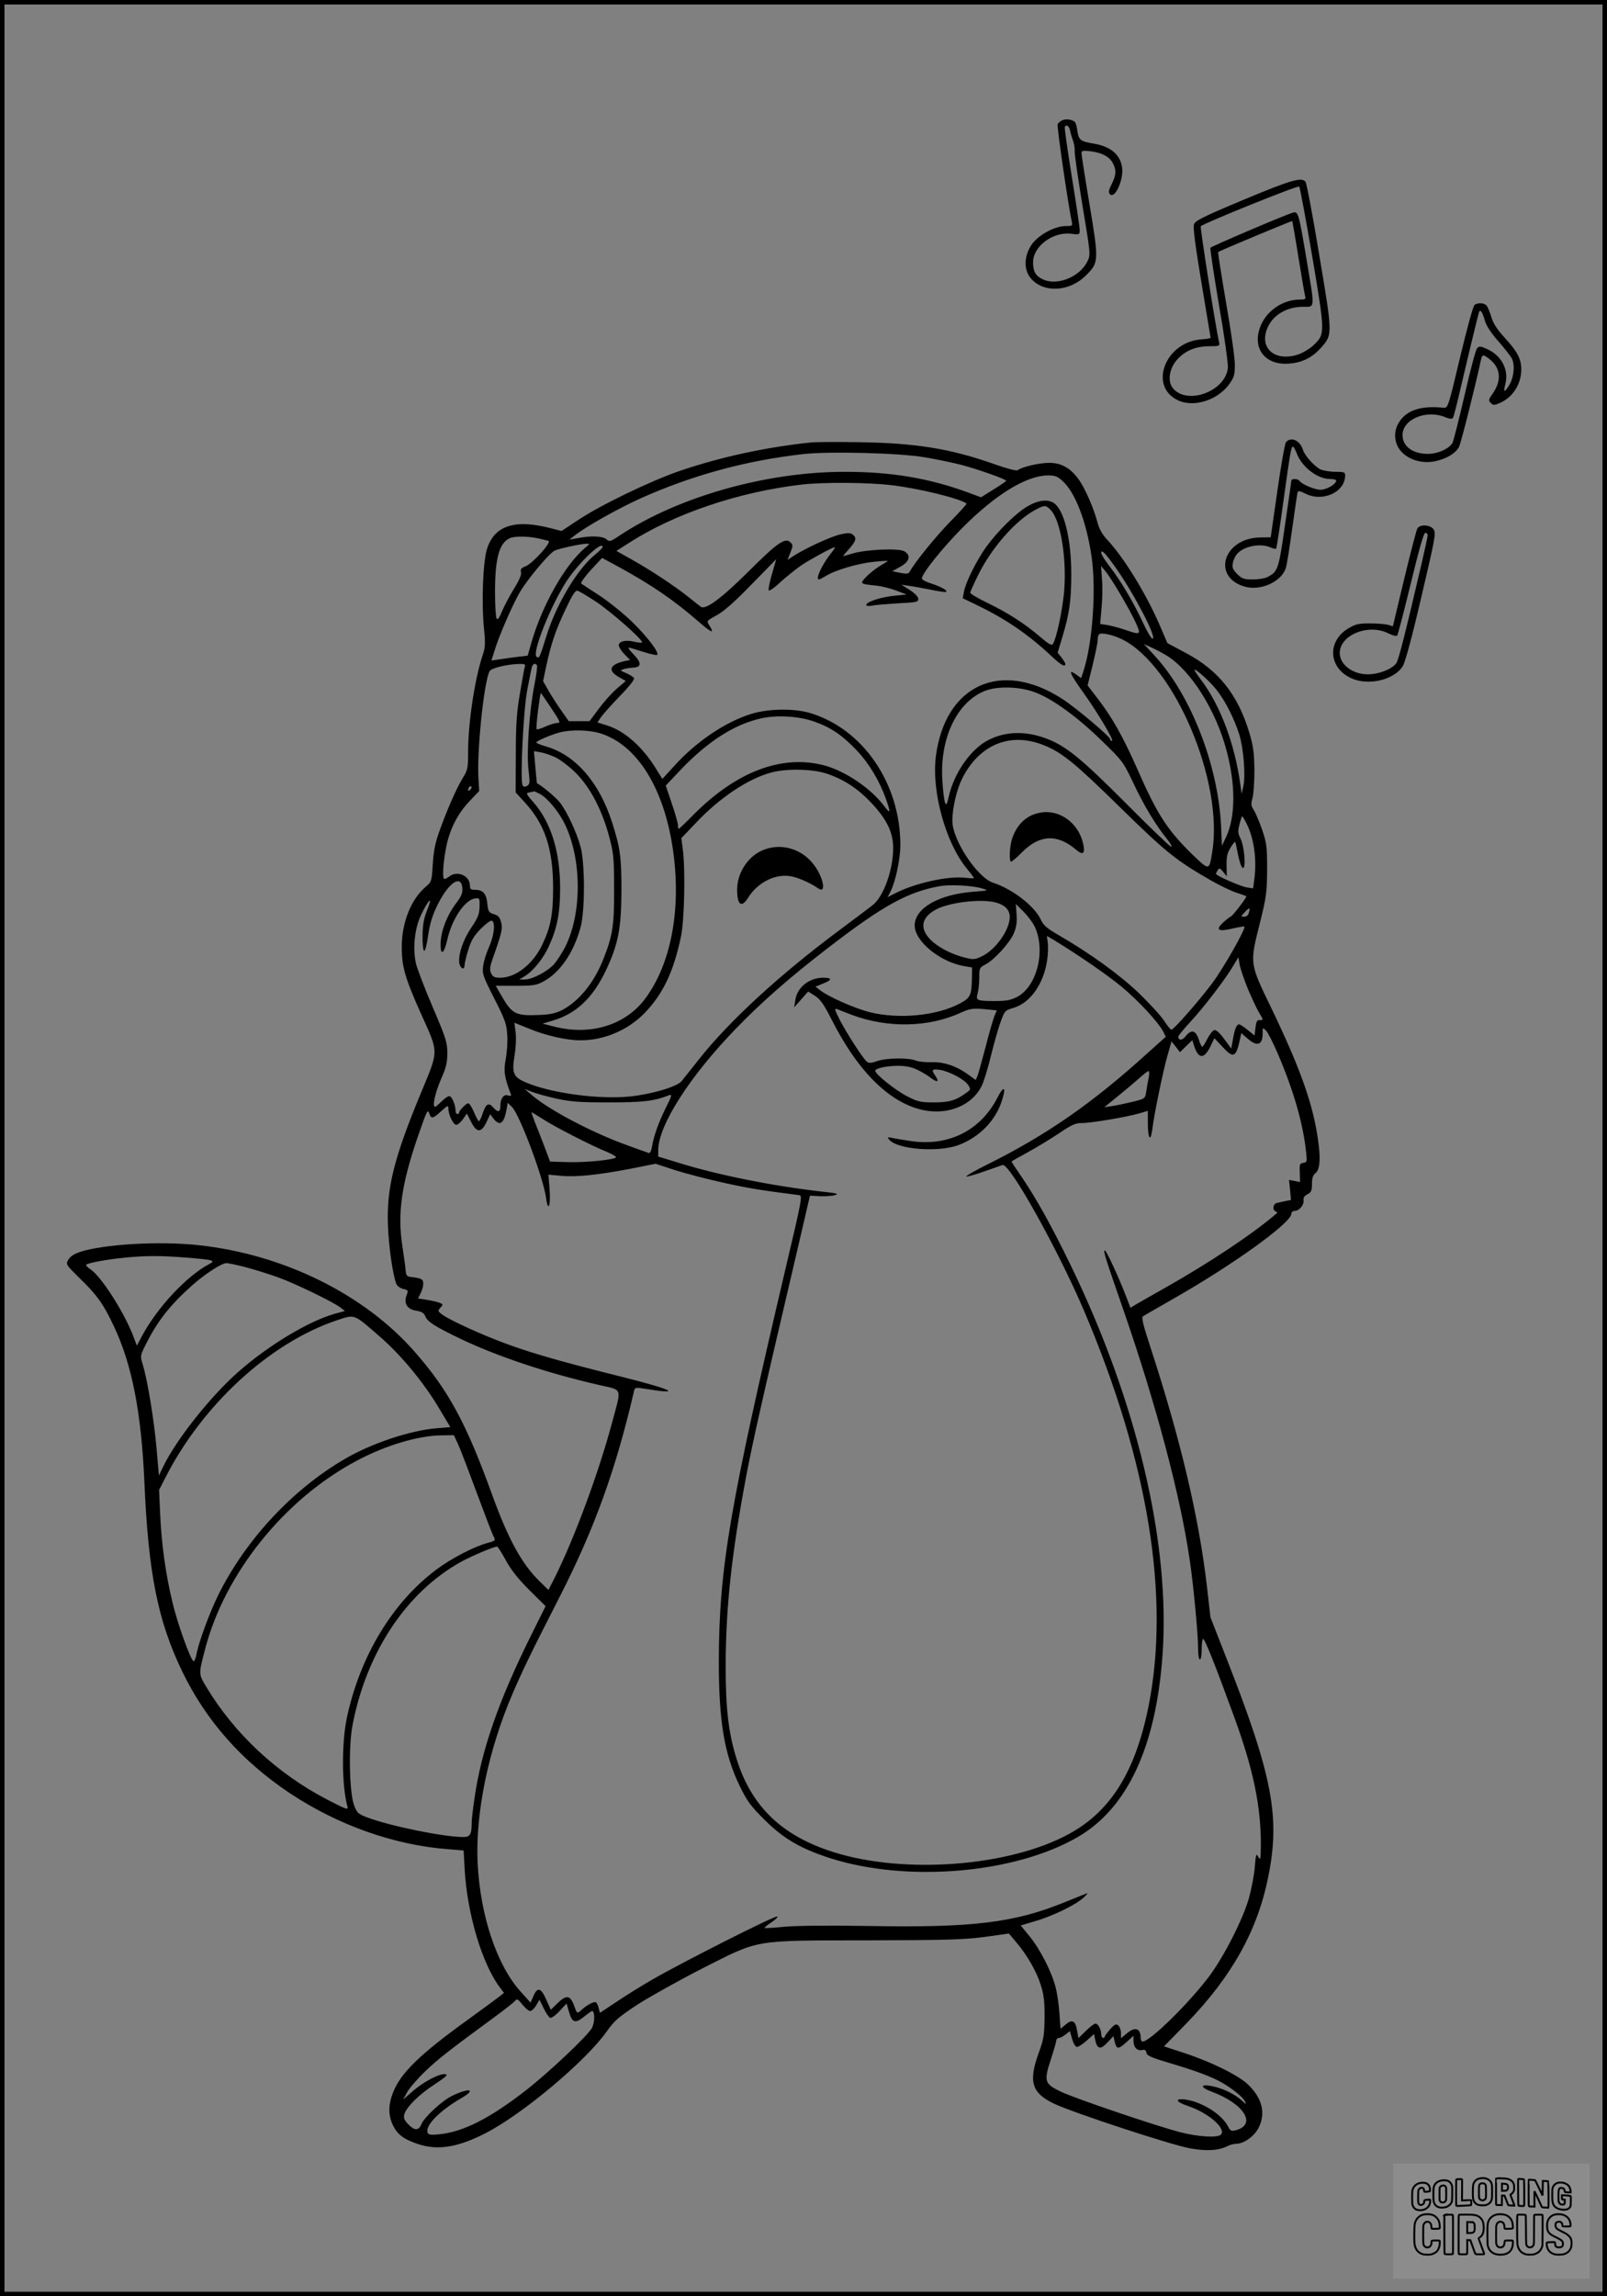 <?xml version="1.0" encoding="UTF-8"?>
<svg xmlns="http://www.w3.org/2000/svg" version="1.0" width="896pt" height="1280pt" viewBox="0 0 896 1280" preserveAspectRatio="xMidYMid meet">
  <rect x="0" y="0" width="896" height="1280" fill="#808080" stroke="none"/>
  <g transform="translate(0.00 0.00) scale(1)">
    <g transform="translate(0,1280) scale(0.1,-0.1)" fill="#000000" stroke="none">
      <path d="M5924 12130 c-12 -5 -24 -15 -27 -23 -5 -13 59 -450 78 -539 6 -27 5 -28 -33 -28 -63 0 -158 -53 -193 -108 -40 -63 -41 -136 -2 -183 71 -84 216 -77 309 17 71 70 71 82 19 393 -25 149 -45 278 -45 287 0 14 8 16 49 11 65 -8 107 -30 126 -67 20 -39 19 -65 -7 -117 -17 -34 -19 -46 -9 -56 28 -28 78 85 67 152 -11 71 -66 116 -161 131 -71 12 -81 20 -88 71 -3 23 -9 45 -14 49 -15 14 -48 19 -69 10z m42 -57 c3 -16 11 -41 17 -58 6 -16 10 -41 9 -55 -2 -14 18 -150 43 -303 45 -269 46 -277 29 -312 -42 -90 -174 -142 -254 -100 -37 19 -50 43 -50 93 0 89 110 171 212 159 47 -6 48 -5 48 21 0 15 -20 149 -44 297 -24 149 -42 273 -39 278 9 15 23 6 29 -20z"></path>
      <path d="M6935 11687 c-227 -95 -271 -117 -278 -138 -6 -16 8 -121 42 -326 28 -166 51 -304 51 -306 0 -3 -25 -7 -55 -9 -195 -16 -290 -254 -134 -336 88 -47 226 -6 293 87 27 38 31 51 31 109 0 37 -22 192 -49 345 -26 153 -46 280 -44 282 7 7 411 175 413 173 1 -2 17 -91 34 -198 17 -107 34 -205 37 -217 6 -21 3 -23 -29 -23 -89 0 -177 -56 -214 -137 -58 -126 14 -230 152 -220 73 5 129 32 178 86 68 76 68 71 -7 517 -36 219 -71 403 -77 411 -23 27 -80 10 -344 -100z m382 -319 c72 -429 72 -429 7 -492 -20 -19 -59 -43 -86 -52 -128 -42 -217 33 -173 144 30 75 108 122 201 122 67 0 66 -18 18 268 -43 257 -46 266 -77 256 -55 -17 -452 -187 -458 -195 -3 -5 19 -150 48 -322 30 -172 52 -329 49 -349 -16 -136 -241 -211 -312 -104 -23 37 -13 99 23 144 44 54 105 81 182 82 60 0 63 1 58 23 -17 70 -107 640 -102 646 18 17 541 229 549 221 4 -5 37 -181 73 -392z"></path>
      <path d="M8222 11101 c-8 -4 -43 -134 -81 -292 -66 -279 -68 -284 -92 -282 -123 13 -203 -12 -246 -77 -35 -51 -32 -119 8 -165 43 -49 119 -71 191 -56 64 14 114 44 133 80 11 22 91 339 122 484 7 32 12 33 47 6 63 -49 70 -118 20 -191 -25 -35 -26 -41 -12 -54 13 -14 19 -14 49 -1 73 31 121 105 121 188 0 58 -21 99 -94 178 -41 45 -63 79 -73 114 -8 27 -20 56 -26 63 -13 16 -47 18 -67 5z m57 -88 c7 -27 35 -70 75 -115 35 -40 68 -83 75 -95 18 -35 13 -101 -11 -144 -28 -49 -38 -50 -25 -1 21 80 -20 160 -103 197 -35 16 -43 16 -54 4 -8 -8 -39 -126 -70 -262 -32 -137 -62 -257 -68 -267 -21 -33 -82 -60 -137 -60 -85 0 -141 42 -141 105 0 88 132 143 237 100 27 -11 38 -12 44 -4 4 6 19 64 34 128 45 193 106 445 111 460 7 20 19 3 33 -46z"></path>
      <path d="M7170 10335 c-6 -8 -28 -130 -48 -272 l-37 -258 -60 -1 c-206 -4 -271 -224 -81 -275 87 -23 201 29 225 104 6 18 22 118 36 222 15 105 28 195 30 202 3 8 15 6 42 -8 97 -50 223 7 223 101 0 18 -6 20 -55 20 -31 0 -69 7 -84 14 -34 18 -87 77 -96 108 -16 53 -67 76 -95 43z m58 -57 c28 -79 116 -148 187 -148 19 0 35 -4 35 -9 0 -20 -54 -51 -87 -51 -34 0 -106 31 -118 50 -8 12 -45 13 -45 1 0 -5 -16 -116 -35 -246 -36 -251 -40 -261 -97 -291 -15 -8 -52 -14 -83 -14 -50 0 -60 4 -87 30 -25 26 -29 36 -24 62 3 18 14 40 24 51 38 43 131 61 187 35 14 -6 27 -9 30 -6 3 2 21 119 40 259 40 287 44 309 54 309 4 0 12 -15 19 -32z"></path>
      <path d="M4525 10334 c-253 -26 -510 -82 -735 -159 -163 -56 -441 -190 -567 -274 l-92 -61 -58 15 c-202 53 -317 16 -358 -116 -22 -70 -31 -298 -17 -437 9 -90 8 -109 -7 -155 -43 -126 -81 -376 -81 -537 0 -92 -2 -102 -30 -147 -35 -57 -91 -185 -132 -302 -22 -61 -31 -111 -35 -180 -6 -93 -7 -97 -38 -123 -83 -70 -135 -200 -135 -337 0 -109 18 -172 106 -369 102 -227 102 -200 0 -447 -149 -359 -191 -527 -183 -734 4 -121 28 -282 47 -328 5 -12 22 -24 38 -28 28 -6 29 -8 19 -35 -17 -46 3 -78 53 -86 30 -5 44 -13 50 -29 12 -32 52 -58 202 -130 202 -96 479 -189 763 -254 141 -33 132 -8 75 -221 -74 -274 -208 -636 -317 -854 l-35 -69 -50 49 c-99 97 -173 232 -263 479 -145 402 -245 586 -433 800 -280 320 -731 543 -1204 594 -216 24 -530 6 -663 -38 -33 -11 -54 -25 -64 -43 -15 -26 -14 -27 65 -105 95 -92 131 -142 189 -266 101 -213 153 -481 170 -867 22 -511 75 -774 210 -1055 133 -276 332 -501 600 -680 269 -179 582 -290 884 -313 l86 -7 6 -110 c15 -246 97 -521 195 -652 l24 -32 -32 -25 c-18 -14 -96 -71 -173 -127 -269 -194 -374 -298 -415 -407 -26 -68 -25 -125 1 -179 25 -51 59 -77 135 -103 113 -39 225 -21 383 60 206 106 558 402 673 565 43 61 65 80 174 152 69 44 232 135 363 202 321 162 272 154 926 155 436 1 529 4 645 19 l135 19 40 -47 c61 -72 114 -163 138 -240 17 -55 22 -93 21 -180 -1 -97 -4 -120 -32 -197 -59 -162 -40 -224 84 -284 102 -49 649 -229 757 -249 92 -17 160 -13 209 11 15 8 37 14 50 14 43 0 102 42 126 90 40 81 20 163 -59 240 -53 51 -204 126 -356 176 l-113 37 128 131 c250 259 392 513 452 808 70 340 26 569 -237 1238 l-84 215 -19 167 c-45 389 -147 821 -314 1333 -42 128 -53 172 -43 178 6 4 84 48 172 99 332 189 655 422 655 472 0 9 8 16 18 16 26 0 54 34 50 59 -2 15 5 25 22 34 21 11 25 20 25 57 0 31 5 49 17 58 26 19 32 73 19 172 -26 204 -97 406 -260 745 -126 261 -124 250 -65 485 35 142 38 166 39 295 0 127 -3 147 -28 220 -15 44 -36 93 -46 109 -16 24 -17 34 -8 65 6 20 11 90 11 156 -1 100 -6 135 -28 210 -65 214 -171 348 -354 445 l-103 55 -43 100 c-76 176 -201 380 -296 480 -24 26 -42 58 -50 90 -21 79 -66 184 -101 236 -47 68 -99 99 -169 99 -55 0 -154 -23 -176 -41 -6 -5 -57 8 -125 32 -248 88 -441 119 -754 124 -126 2 -248 1 -270 -1z m630 -83 c66 -11 156 -30 200 -41 89 -23 255 -81 255 -90 -1 -3 -32 -25 -70 -48 l-70 -44 -68 25 c-218 81 -430 117 -692 117 -438 0 -929 -139 -1255 -355 -52 -35 -57 -36 -74 -21 -20 18 -87 21 -161 6 l-45 -8 29 23 c59 47 236 147 361 204 290 131 594 214 915 250 147 16 537 6 675 -18z m768 -131 c71 -62 134 -225 163 -421 27 -186 6 -488 -47 -646 l-11 -33 -29 21 c-46 33 -35 5 40 -100 80 -111 175 -271 161 -271 -6 0 -10 4 -10 9 0 15 -191 176 -267 225 -342 221 -653 79 -705 -320 -25 -195 55 -484 173 -626 21 -26 39 -49 39 -52 0 -3 -22 -2 -49 1 -96 11 -277 -29 -389 -86 l-43 -22 16 31 c28 55 55 181 55 260 0 343 -209 648 -505 736 -89 26 -230 24 -325 -5 -144 -44 -309 -155 -432 -292 l-65 -71 -33 53 c-76 125 -176 214 -275 245 l-54 17 21 31 c12 17 60 70 106 118 52 53 81 91 77 98 -4 7 -24 19 -44 28 -35 15 -36 15 -11 23 14 4 38 7 53 8 44 2 44 27 1 72 -21 21 -34 39 -28 39 5 0 42 -11 82 -24 40 -13 74 -20 77 -16 9 15 -54 98 -135 178 -46 46 -129 113 -184 150 -56 36 -103 67 -105 69 -6 4 24 45 72 96 l44 47 89 -48 c187 -102 312 -188 450 -308 72 -63 91 -69 58 -19 -15 24 -15 24 43 56 40 22 100 75 194 172 l137 140 -24 -83 c-13 -45 -21 -86 -18 -91 3 -5 33 15 65 46 33 30 86 72 117 94 53 35 174 101 187 101 3 0 -7 -17 -24 -37 -49 -63 -86 -143 -65 -143 4 0 21 9 38 19 52 33 182 71 266 79 44 5 80 7 80 5 0 -1 -19 -13 -43 -27 -23 -14 -58 -41 -76 -60 -39 -40 -37 -41 51 -50 32 -3 84 -16 115 -28 l58 -22 -70 -7 c-73 -7 -155 -34 -155 -51 0 -6 13 -8 33 -4 17 4 83 9 145 13 101 5 112 7 112 24 0 12 -18 31 -47 50 l-48 30 45 -7 c25 -3 76 -13 113 -20 38 -8 76 -14 85 -14 29 1 -15 28 -75 47 -29 9 -53 22 -53 28 0 28 114 170 229 286 184 184 353 287 473 289 39 0 54 -5 81 -30z m-948 -25 c156 -19 381 -75 414 -102 3 -2 -38 -47 -91 -101 -80 -82 -196 -224 -226 -279 -7 -12 -18 -13 -53 -6 l-44 9 45 25 c53 29 61 65 20 87 -32 17 -214 9 -285 -13 -27 -8 -52 -15 -54 -15 -2 0 13 18 33 40 39 44 44 61 21 80 -13 10 -27 11 -70 1 -53 -12 -200 -80 -262 -121 l-32 -21 16 41 c15 38 15 42 0 57 -28 29 -74 -3 -233 -162 -152 -151 -241 -217 -267 -197 -7 5 -37 29 -67 53 -75 60 -210 150 -316 209 l-87 49 69 44 c254 164 613 285 964 326 123 14 377 12 505 -4z m-1975 -296 c25 -5 51 -12 58 -14 19 -7 -85 -123 -126 -141 -26 -10 -32 -18 -27 -33 4 -13 -9 -44 -40 -94 -25 -41 -55 -98 -67 -127 -14 -35 -24 -47 -29 -38 -5 7 -9 74 -9 148 0 190 24 276 85 301 28 11 101 10 155 -2z m261 -54 c-110 -93 -236 -315 -296 -520 l-23 -80 -53 -6 c-30 -4 -75 -10 -101 -14 l-48 -7 16 51 c24 82 102 261 143 331 47 78 164 217 194 231 27 12 143 37 175 38 23 1 22 0 -7 -24z m99 6 c0 -5 -18 -23 -40 -41 -96 -76 -214 -270 -270 -445 -43 -137 -43 -136 -58 -126 -29 18 81 292 170 426 69 103 198 224 198 186z m2864 -120 c104 -149 229 -391 202 -391 -7 0 -32 42 -55 93 -51 109 -123 232 -186 312 -25 32 -45 65 -45 73 0 23 24 -2 84 -87z m24 -146 c33 -55 71 -126 85 -157 30 -67 28 -69 -62 -38 -32 11 -76 22 -97 26 l-40 6 8 91 c5 51 6 124 2 162 l-5 70 25 -30 c14 -16 52 -75 84 -130z m-2922 -41 c82 -55 254 -206 254 -224 0 -4 -18 -3 -40 2 -48 13 -90 4 -90 -19 0 -9 14 -32 31 -49 l32 -33 -29 -6 c-86 -19 -98 -53 -32 -90 l37 -21 -49 -42 c-27 -23 -72 -73 -101 -112 l-52 -70 -58 0 -58 0 -44 63 c-24 34 -56 84 -71 111 l-28 49 17 81 c27 127 53 203 108 319 39 83 55 107 67 104 10 -2 57 -31 106 -63z m2933 -209 c291 -147 564 -793 500 -1184 -17 -105 -16 -105 -109 -16 -142 139 -198 225 -310 481 -78 176 -137 282 -219 389 l-57 74 28 113 c15 62 28 125 28 139 0 14 3 29 8 33 12 12 80 -3 131 -29z m242 -87 c135 -80 279 -306 338 -533 51 -192 50 -365 -2 -479 l-24 -51 -5 115 c-18 341 -170 729 -372 947 l-58 63 39 -18 c21 -9 59 -29 84 -44z m-3575 -65 c-3 -10 -15 -76 -27 -148 -18 -105 -23 -171 -23 -341 l-1 -211 53 -58 c110 -120 155 -256 156 -470 0 -150 -13 -221 -60 -320 -51 -108 -148 -185 -234 -185 -33 0 -42 4 -52 25 -9 20 -7 36 11 87 50 142 54 161 45 197 -7 28 -16 38 -40 45 -29 9 -32 14 -37 59 -5 56 -24 77 -69 77 -23 0 -28 4 -28 25 0 53 -70 84 -114 50 -11 -8 -23 -15 -28 -15 -12 0 -9 75 7 163 18 106 64 199 132 270 l55 58 -4 62 c-11 146 30 549 62 606 9 17 96 38 163 40 32 1 38 -2 33 -16z m68 8 c3 -4 -3 -53 -14 -107 -29 -146 -45 -382 -33 -477 8 -71 8 -79 -9 -88 -14 -7 -20 -6 -25 6 -13 36 5 410 26 525 12 63 24 123 27 133 6 18 19 23 28 8z m3788 -135 c50 -63 99 -160 128 -251 24 -80 36 -230 22 -290 l-9 -40 -7 50 c-31 227 -111 440 -217 582 -22 29 -39 55 -39 58 0 14 85 -62 122 -109z m-1009 -16 c96 -36 233 -136 366 -265 122 -118 124 -122 181 -242 59 -125 126 -236 187 -310 19 -24 29 -43 23 -43 -6 0 -120 109 -253 243 -248 249 -333 318 -440 359 -117 45 -230 42 -326 -7 -97 -49 -191 -182 -221 -315 -11 -48 -14 -51 -22 -31 -4 13 -11 69 -14 125 -14 233 83 434 238 495 71 28 197 24 281 -9z m-2699 -88 c50 -75 53 -82 33 -82 -12 0 -42 -9 -66 -20 -24 -11 -46 -18 -49 -15 -3 3 1 50 8 105 7 56 14 99 16 97 2 -2 28 -40 58 -85z m1468 -75 c93 -33 155 -76 235 -160 70 -74 128 -172 164 -274 27 -78 24 -83 -16 -30 -74 96 -216 191 -331 221 -236 61 -488 -35 -727 -275 -43 -44 -80 -79 -82 -79 -3 0 -5 9 -5 20 0 11 -15 65 -34 120 l-34 101 84 89 c150 157 298 252 445 285 90 21 216 13 301 -18z m-1201 -63 c212 -62 367 -313 414 -671 42 -322 -15 -617 -157 -809 -110 -148 -304 -208 -506 -157 l-67 17 57 17 c129 38 221 124 293 273 72 150 89 239 90 451 0 189 -7 239 -52 380 -71 223 -203 375 -365 423 -32 9 -58 20 -58 23 0 9 91 47 137 58 61 14 155 12 214 -5z m2479 -68 c101 -40 173 -99 425 -346 257 -252 312 -296 509 -409 49 -28 112 -58 140 -67 28 -9 53 -18 55 -20 5 -4 -79 -114 -88 -114 -3 0 -21 -14 -40 -31 -46 -43 -30 -54 50 -35 35 8 65 13 67 11 10 -10 -117 -233 -180 -317 -76 -101 -214 -258 -227 -258 -4 0 -22 22 -39 48 -17 27 -80 96 -140 154 -108 104 -274 224 -454 328 -60 35 -81 53 -94 82 -34 76 -158 172 -266 207 -89 29 -228 239 -228 345 0 73 24 175 55 237 96 190 269 260 455 185z m-2724 -67 c27 -13 79 -52 115 -88 80 -80 146 -206 186 -356 24 -91 27 -117 27 -290 1 -205 -8 -261 -61 -394 -52 -131 -136 -233 -230 -282 -37 -18 -68 -25 -134 -27 -119 -5 -144 7 -195 94 l-40 69 111 0 c96 0 116 3 153 23 94 50 170 160 209 303 25 91 25 357 0 449 -23 83 -77 199 -117 249 -24 29 -97 90 -126 105 -1 1 -5 41 -9 90 l-8 89 35 -6 c19 -3 56 -15 84 -28z m1515 -92 c95 -32 172 -83 245 -160 88 -93 124 -166 124 -255 0 -122 -54 -271 -115 -318 -16 -13 -102 -77 -190 -143 -330 -246 -607 -501 -774 -711 -46 -58 -91 -115 -101 -127 -27 -31 -164 -72 -287 -85 -175 -18 -448 19 -587 81 -64 28 -73 52 -57 147 7 43 10 97 6 129 l-7 54 87 -35 c89 -37 207 -63 280 -63 129 -1 263 55 355 148 105 107 165 231 207 431 19 92 25 371 10 486 l-8 62 82 86 c131 139 291 246 420 280 86 23 231 20 310 -7z m-1989 -89 c-7 -7 -12 -8 -12 -2 0 14 12 26 19 19 2 -3 -1 -11 -7 -17z m387 -23 c43 -22 108 -101 141 -170 95 -199 95 -497 1 -684 -17 -33 -45 -76 -61 -95 -37 -41 -122 -86 -164 -86 l-31 0 30 18 c49 30 105 100 136 169 46 101 62 183 62 323 0 202 -51 366 -148 477 -43 49 -44 52 -23 56 13 2 24 5 26 6 2 0 16 -6 31 -14z m3941 -165 c42 -82 59 -204 43 -315 l-6 -47 -34 5 c-37 6 -173 66 -173 76 0 3 5 13 10 21 9 13 13 11 30 -10 l20 -25 -1 60 c-1 46 3 69 21 98 12 21 24 36 27 34 2 -3 9 -35 16 -73 8 -38 19 -70 26 -72 20 -7 9 123 -13 165 -14 28 -15 40 -5 78 6 25 13 45 15 45 2 0 13 -18 24 -40z m-4372 -360 c2 -28 -5 -46 -37 -88 -48 -64 -81 -148 -84 -215 -3 -78 18 -69 37 15 26 116 99 224 156 230 24 3 25 1 24 -47 -2 -42 -9 -61 -47 -117 -45 -67 -73 -149 -66 -197 5 -30 29 -41 29 -13 0 11 9 50 21 87 15 51 31 78 69 117 27 27 54 48 62 46 21 -8 14 -81 -15 -146 -15 -33 -30 -81 -33 -106 -6 -44 -2 -56 62 -182 60 -118 69 -143 72 -201 3 -37 -1 -97 -8 -135 -13 -68 -8 -102 28 -197 4 -10 -1 -12 -16 -7 -24 8 -42 -17 -42 -58 0 -36 -14 -39 -39 -10 -27 31 -42 22 -61 -36 -7 -22 -16 -40 -20 -40 -3 0 -16 23 -27 50 -12 28 -26 50 -32 50 -12 0 -51 -40 -51 -52 0 -4 -4 -8 -10 -8 -5 0 -10 8 -10 19 0 32 -21 81 -35 81 -7 0 -27 -13 -43 -30 -17 -16 -33 -30 -36 -30 -17 0 -1 75 31 150 31 69 37 97 37 150 0 59 -7 82 -81 255 -45 105 -87 215 -94 245 -19 87 -7 196 30 273 42 87 66 106 33 25 -19 -48 -25 -82 -26 -143 -1 -44 3 -82 9 -85 5 -3 15 33 22 85 10 68 23 110 53 172 61 123 131 171 138 93z m2897 -2 c40 -12 39 -12 -50 -19 -192 -15 -325 -92 -325 -188 0 -89 144 -205 279 -227 l41 -7 -1 -61 c-2 -93 -8 -108 -66 -139 -130 -70 -346 -90 -508 -48 -84 22 -228 86 -272 121 l-26 20 41 17 c54 21 53 33 0 33 -79 -1 -145 -56 -154 -127 l-6 -38 39 44 39 44 38 -24 c29 -19 49 -46 91 -129 150 -298 332 -475 523 -510 134 -24 261 30 314 134 12 22 36 100 53 171 18 72 42 158 55 191 21 59 24 62 68 75 94 26 170 132 190 264 5 33 7 78 4 99 l-5 39 39 -23 c132 -80 302 -197 381 -263 93 -78 200 -194 228 -246 l15 -30 -107 -96 c-302 -274 -557 -451 -882 -613 -73 -36 -128 -68 -123 -70 6 -2 51 11 99 28 48 17 95 33 103 36 39 12 307 -468 454 -812 358 -842 481 -1594 360 -2204 -73 -364 -210 -586 -444 -713 -331 -181 -914 -226 -1310 -102 -290 91 -460 254 -543 520 -45 144 -61 278 -61 520 1 325 32 617 114 1054 38 198 79 383 285 1261 l71 305 55 -3 c29 -1 68 1 84 6 25 7 12 11 -75 20 -277 32 -576 92 -792 159 l-118 36 0 36 c1 138 173 408 431 675 146 151 300 286 518 454 304 234 442 310 619 342 57 11 183 4 237 -12z m78 -79 c51 -14 77 -41 77 -81 -1 -72 -77 -180 -154 -218 -39 -19 -49 -20 -92 -9 -76 18 -153 58 -195 100 -64 64 -52 126 31 170 76 40 254 60 333 38z m216 -134 c63 -133 13 -334 -98 -392 -35 -18 -60 -23 -122 -23 -102 0 -110 3 -98 43 5 18 9 57 9 87 0 53 1 56 35 74 50 27 133 118 157 172 15 36 19 61 16 106 l-4 59 43 -43 c23 -23 51 -60 62 -83z m1194 77 c-3 -14 -13 -22 -26 -22 -20 0 -20 1 3 25 27 29 32 28 23 -3z m-3 -430 c23 -53 50 -111 61 -128 23 -39 24 -42 2 -40 -14 1 -19 -9 -23 -42 l-5 -44 -39 31 c-21 17 -42 31 -47 31 -14 0 -24 -23 -34 -80 l-10 -55 -39 53 c-24 33 -45 52 -55 50 -9 -2 -26 -23 -39 -48 -12 -25 -25 -45 -29 -45 -3 0 -13 19 -20 43 -17 50 -41 55 -72 16 -19 -24 -41 -26 -41 -2 0 5 30 42 67 82 73 78 198 241 240 314 l28 46 7 -42 c4 -23 26 -86 48 -140z m-2211 -139 c201 -75 429 -71 610 13 50 22 64 24 128 19 l71 -7 -14 -33 c-7 -19 -30 -96 -49 -172 -20 -76 -40 -148 -45 -161 l-10 -22 -47 34 c-63 45 -134 68 -202 65 -31 -1 -69 3 -84 9 -40 17 -167 15 -217 -3 -33 -12 -46 -12 -57 -3 -22 18 -117 166 -153 237 -26 53 -29 62 -13 56 10 -4 47 -19 82 -32z m2374 -213 c90 -209 143 -394 160 -557 5 -48 4 -52 -16 -55 -20 -3 -22 -8 -20 -55 l2 -52 -31 6 -31 6 6 -56 5 -56 -31 -6 c-18 -4 -40 -9 -49 -11 -21 -6 -24 -40 -5 -47 6 -2 10 -6 7 -9 -130 -113 -376 -277 -635 -423 -66 -37 -134 -76 -151 -86 l-31 -19 -28 73 c-43 110 -107 247 -115 247 -10 0 1 -37 103 -330 184 -531 319 -1040 371 -1400 21 -142 46 -409 46 -487 0 -35 4 -63 10 -63 6 0 10 24 10 53 0 30 3 57 7 61 8 8 66 -138 173 -431 108 -295 151 -502 150 -720 -1 -78 -2 -85 -14 -64 -12 22 -14 17 -20 -59 -4 -46 -19 -122 -32 -169 -32 -116 -139 -326 -221 -436 -113 -151 -331 -365 -372 -365 -6 0 -11 9 -11 19 0 56 -31 66 -79 25 l-31 -26 0 30 c0 16 -7 35 -15 42 -12 10 -20 6 -45 -21 -16 -19 -30 -37 -30 -41 0 -5 -4 -8 -10 -8 -5 0 -10 9 -10 21 0 27 -18 59 -32 59 -7 0 -31 -18 -54 -41 l-41 -40 -7 39 c-9 58 -27 68 -63 38 l-30 -25 -6 87 c-3 48 -13 114 -22 147 -22 85 -86 210 -144 281 l-50 61 77 23 c96 27 227 90 272 131 19 17 28 28 20 25 -8 -3 -64 -25 -125 -50 -281 -114 -511 -142 -1085 -132 -226 4 -407 2 -474 -4 -60 -6 -110 -9 -113 -7 -2 2 16 17 39 32 24 16 37 30 31 32 -14 5 -527 -254 -693 -350 -58 -33 -148 -89 -200 -124 l-95 -63 -8 30 c-4 16 -12 30 -18 30 -16 0 -51 -20 -76 -43 -26 -24 -25 -24 -44 28 -20 53 -42 56 -90 9 l-38 -37 -25 56 c-29 67 -50 73 -72 20 l-16 -36 -53 59 c-134 146 -227 424 -242 719 -13 277 59 630 197 949 56 130 104 229 261 536 192 376 312 706 413 1141 5 25 8 26 53 19 225 -37 171 -8 -119 65 -324 81 -487 127 -636 181 -138 50 -314 130 -363 164 -29 21 -29 23 -13 41 16 18 15 19 -8 28 -14 5 -46 12 -71 16 l-46 7 14 29 c8 15 15 39 15 53 0 26 -10 31 -70 38 -20 2 -26 9 -28 33 -1 17 -9 77 -18 135 -29 184 -6 348 86 615 51 147 55 155 64 127 10 -30 20 -28 66 14 36 33 40 34 40 15 0 -34 27 -91 44 -91 8 0 25 14 37 31 l22 32 24 -47 c31 -61 56 -62 85 -2 l21 45 19 -25 c35 -44 58 -27 72 50 l7 39 24 -24 c43 -44 175 -395 190 -508 11 -83 27 -41 19 53 l-6 78 68 -6 c83 -9 213 5 394 40 l135 27 110 -36 c61 -19 182 -51 270 -70 135 -30 207 -42 421 -69 19 -3 16 -20 -78 -418 -310 -1319 -369 -1663 -370 -2180 0 -336 30 -518 118 -699 40 -81 60 -109 138 -186 104 -104 202 -161 368 -214 430 -136 1030 -84 1379 120 276 161 435 503 471 1016 44 622 -143 1412 -516 2178 -103 212 -191 370 -272 488 -30 43 -54 80 -54 82 0 2 39 24 87 50 48 26 127 74 175 106 74 50 94 59 131 59 53 0 253 34 320 54 l47 14 0 -66 c0 -90 15 -112 25 -36 10 83 62 336 87 419 l20 70 24 -30 23 -30 35 34 34 33 11 -35 c24 -71 55 -71 90 0 l22 46 44 -47 c63 -69 77 -62 100 47 l6 28 35 -30 c53 -47 84 -37 84 28 0 35 0 35 19 16 11 -11 39 -67 64 -125z m-2013 -91 c24 -11 59 -31 78 -46 38 -29 51 -25 28 9 -25 35 -20 41 26 34 53 -9 136 -53 156 -84 15 -23 14 -25 -4 -39 -61 -46 -99 -58 -184 -58 -76 0 -92 3 -150 33 -63 31 -180 124 -180 143 0 14 60 27 125 28 40 0 75 -6 105 -20z m1295 -46 c-5 -21 -11 -56 -14 -77 -6 -40 -6 -40 -73 -57 -37 -9 -88 -20 -114 -24 l-47 -7 74 60 c41 33 94 78 119 100 25 23 49 41 54 42 4 0 5 -17 1 -37z m-3307 -116 c82 -18 128 -22 297 -22 194 0 252 7 338 41 15 5 11 -9 -21 -72 -41 -83 -66 -153 -77 -217 -4 -24 -11 -37 -18 -34 -7 2 -59 21 -117 42 -196 70 -439 198 -535 281 l-40 34 38 -15 c22 -9 82 -26 135 -38z m-76 -112 c61 -41 275 -151 360 -185 31 -13 55 -27 53 -31 -9 -14 -171 -30 -269 -27 l-99 3 -32 85 c-18 47 -42 109 -54 138 -11 28 -19 52 -17 52 2 0 28 -16 58 -35z m-1985 -775 c157 -13 168 -16 128 -37 -123 -65 -287 -240 -371 -396 l-31 -58 -18 48 c-49 132 -180 338 -240 377 -14 9 -25 20 -25 25 0 9 114 31 220 41 115 11 197 11 337 0z m334 -54 c52 -14 132 -39 179 -56 93 -33 311 -139 349 -169 l24 -19 -59 -16 c-146 -42 -368 -176 -534 -322 -155 -136 -347 -378 -420 -529 l-24 -50 -13 150 c-13 152 -50 380 -77 469 -15 49 -15 49 21 120 63 124 133 213 252 319 70 63 165 125 192 126 9 1 59 -10 110 -23z m745 -385 c119 -103 244 -254 329 -396 l66 -110 -83 -7 c-143 -13 -350 -82 -494 -164 -298 -170 -565 -456 -719 -769 -48 -98 -108 -262 -120 -329 -4 -20 -11 -36 -15 -36 -15 0 -91 210 -119 331 -38 158 -60 318 -68 489 l-6 135 33 64 c206 408 583 755 957 881 104 34 92 39 239 -89z m441 -608 c14 -32 60 -153 103 -269 43 -116 83 -220 89 -232 16 -30 15 -30 -31 -43 -75 -20 -204 -87 -286 -149 -244 -183 -423 -480 -497 -820 -31 -145 -30 -382 2 -499 6 -22 -3 -19 -113 38 -278 144 -516 366 -672 625 -46 76 -45 72 -9 211 109 424 444 840 847 1053 161 86 343 140 473 141 l68 1 26 -57z m263 -640 c30 -55 69 -104 132 -167 l90 -89 -80 -161 c-180 -362 -277 -639 -316 -907 -9 -59 -16 -122 -16 -140 0 -64 -9 -79 -46 -79 -110 0 -408 61 -536 109 -52 20 -58 26 -74 69 -26 71 -31 319 -10 437 76 411 302 752 610 921 60 32 176 82 198 83 3 1 25 -34 48 -76z m136 -2513 c8 0 23 14 33 31 l19 32 24 -49 c13 -26 29 -50 36 -52 7 -2 31 15 52 38 l39 42 14 -48 c17 -60 35 -65 84 -25 21 17 41 31 44 31 17 0 16 -67 -2 -97 -30 -48 -242 -248 -368 -346 -201 -156 -347 -230 -481 -244 -49 -5 -61 -3 -66 10 -14 39 68 122 189 192 85 49 45 59 -51 13 -55 -26 -156 -119 -172 -158 -16 -38 -38 -38 -74 -1 -21 22 -27 36 -22 54 10 40 82 112 169 168 64 42 77 55 60 57 -32 5 -123 -43 -183 -96 l-53 -46 24 43 c13 23 58 75 100 115 70 68 140 122 395 309 51 37 98 75 105 83 12 14 16 12 42 -20 16 -20 35 -36 43 -36z m3049 -200 c8 0 33 16 55 36 l40 36 6 -31 c11 -54 30 -58 68 -17 l34 36 7 -30 c10 -44 20 -45 65 -4 l40 36 0 -30 c0 -35 22 -56 49 -49 14 3 21 -1 23 -15 2 -17 26 -27 133 -59 140 -41 239 -78 295 -112 57 -34 110 -77 121 -100 10 -19 8 -19 -17 4 -38 35 -101 66 -160 79 -72 16 -77 -4 -7 -30 181 -67 253 -185 131 -215 -22 -6 -29 -2 -41 22 -35 67 -141 134 -233 149 -67 10 -61 -12 9 -35 114 -38 217 -127 184 -160 -19 -19 -129 -12 -228 14 -135 35 -589 189 -665 226 -90 43 -95 57 -55 179 17 52 31 101 31 108 0 6 6 12 14 12 8 0 24 9 37 19 l24 19 13 -44 c7 -26 19 -44 27 -44z"></path>
      <path d="M5730 9978 c-65 -37 -167 -138 -233 -229 -54 -76 -115 -200 -123 -250 l-6 -34 83 -40 c157 -76 282 -161 411 -282 53 -50 78 -64 78 -44 0 4 -10 21 -21 35 l-22 28 26 86 c40 133 50 205 50 352 0 194 -39 355 -96 395 -34 24 -87 18 -147 -17z m129 -22 c57 -60 91 -283 73 -466 -11 -106 -42 -248 -61 -279 -7 -11 -22 -3 -68 36 -85 74 -185 138 -295 191 -54 26 -98 52 -98 58 0 7 21 53 46 103 74 149 207 300 315 358 54 29 60 29 88 -1z"></path>
      <path d="M5800 8270 c-74 -13 -128 -62 -156 -142 -14 -41 -19 -120 -8 -131 3 -3 31 20 62 52 99 99 196 104 301 15 40 -34 53 -23 40 34 -26 115 -132 192 -239 172z"></path>
      <path d="M4244 8057 c-79 -38 -134 -127 -134 -216 0 -85 24 -104 60 -47 51 83 144 133 229 123 44 -5 115 -36 163 -69 43 -31 33 47 -15 119 -69 103 -196 140 -303 90z"></path>
      <path d="M5561 6681 c-93 -182 -272 -272 -479 -242 -42 6 -90 14 -107 18 -27 6 -29 4 -17 -10 45 -54 273 -72 386 -30 115 43 205 134 241 244 27 81 13 92 -24 20z"></path>
      <path d="M7902 9853 c-5 -10 -38 -136 -73 -281 l-63 -263 -26 8 c-14 4 -59 8 -101 8 -67 0 -81 -4 -125 -30 -116 -73 -106 -219 21 -276 94 -43 238 -9 286 67 14 23 52 163 104 387 75 319 82 354 69 375 -18 28 -79 31 -92 5z m58 -37 c0 -8 -16 -81 -35 -163 -91 -390 -126 -527 -139 -548 -19 -30 -80 -57 -139 -63 -93 -9 -177 47 -177 118 0 101 161 166 272 109 22 -11 44 -17 48 -12 4 4 38 135 76 291 46 190 72 282 81 282 7 0 13 -6 13 -14z"></path>
    </g>
  </g>
  <rect x="0.0" y="0.0" width="896.0" height="1280.0" fill="none" stroke="black" stroke-width="5"></rect>
  <g transform="translate(776.77 1206.00) scale(0.107)" opacity="1.0">
    <rect x="0" y="0" width="1024.0" height="600.0" fill="white" fill-opacity="0.1"></rect>
    <g transform="translate(0,650) scale(0.1,-0.1)" stroke="none">
      <path fill="none" stroke="#000000" stroke-width="100" d="M4491 5720 c-164 -43 -269 -147 -319 -315 -19 -65 -29 -577 -13 -693 25 -190 116 -310 276 -367 63 -23 284 -32 370 -16 122 22 249 110 294 205 51 104 56 150 56 496 0 341 -4 385 -48 478 -46 100 -156 184 -282 217 -83 21 -241 19 -334 -5z m270 -273 c19 -12 43 -40 54 -62 18 -37 20 -64 23 -320 5 -339 -1 -384 -56 -436 -87 -82 -235 -56 -289 51 -22 43 -23 53 -23 335 0 314 7 370 52 412 34 32 66 42 139 42 53 1 73 -4 100 -22z"></path>
      <path fill="none" stroke="#000000" stroke-width="100" d="M5367 5723 c-4 -3 -7 -311 -7 -683 0 -618 1 -679 17 -691 12 -10 51 -14 152 -14 l136 0 3 248 2 248 67 -3 67 -3 34 -85 c18 -47 58 -152 89 -235 30 -82 63 -158 73 -168 14 -15 40 -19 165 -24 l148 -6 -5 34 c-4 19 -49 143 -102 276 -53 133 -96 246 -96 251 0 6 15 19 33 31 53 33 104 92 134 156 27 57 28 67 27 195 0 115 -4 144 -23 193 -31 80 -76 135 -148 183 -83 56 -166 82 -303 94 -129 11 -453 14 -463 3z m541 -300 c55 -27 77 -73 77 -163 0 -61 -4 -82 -23 -111 -34 -55 -73 -69 -191 -69 l-101 0 0 187 0 186 101 -6 c66 -4 114 -12 137 -24z"></path>
      <path fill="none" stroke="#000000" stroke-width="100" d="M6514 5685 c-4 -9 -5 -320 -2 -690 3 -511 7 -678 16 -687 19 -19 273 -30 291 -13 11 11 13 126 12 675 -1 364 -6 672 -11 685 -11 28 -27 31 -187 40 -99 6 -114 5 -119 -10z"></path>
      <path fill="none" stroke="#000000" stroke-width="100" d="M3355 5683 c-27 -3 -55 -9 -62 -15 -10 -8 -13 -150 -13 -683 0 -592 2 -674 15 -685 12 -10 52 -11 173 -6 362 15 578 29 590 38 8 7 12 46 12 129 0 108 -2 119 -20 129 -11 6 -24 9 -28 7 -4 -3 -103 -8 -221 -12 l-214 -7 5 545 c4 384 2 549 -5 556 -11 11 -120 12 -232 4z"></path>
      <path fill="none" stroke="#000000" stroke-width="100" d="M7067 5654 c-4 -4 -7 -310 -7 -680 0 -625 1 -673 18 -692 15 -18 31 -21 152 -24 l134 -3 -3 400 c-2 277 1 397 8 390 11 -11 153 -311 251 -530 96 -215 128 -281 142 -292 7 -6 82 -14 165 -17 l153 -7 11 28 c14 34 3 1333 -11 1347 -5 5 -70 11 -144 14 l-136 5 -1 -54 c-1 -30 -5 -200 -8 -379 l-6 -325 -73 150 c-40 83 -123 256 -184 385 -61 129 -117 242 -125 252 -11 12 -40 18 -121 22 -59 4 -130 9 -157 12 -28 3 -54 2 -58 -2z"></path>
      <path fill="none" stroke="#000000" stroke-width="100" d="M2507 5614 c-220 -49 -342 -159 -394 -357 -24 -91 -24 -641 0 -740 57 -233 232 -339 510 -310 56 6 127 21 158 33 76 29 187 114 226 174 64 95 67 114 71 505 2 232 -1 371 -8 404 -27 126 -116 235 -228 278 -74 29 -236 35 -335 13z m191 -281 c15 -11 36 -35 47 -54 19 -32 20 -52 20 -349 0 -309 0 -316 -23 -362 -31 -62 -75 -89 -155 -95 -53 -4 -67 -2 -97 19 -19 13 -44 41 -55 63 -19 37 -20 60 -20 350 0 337 2 351 60 405 54 51 169 63 223 23z"></path>
      <path fill="none" stroke="#000000" stroke-width="100" d="M8568 5491 c-133 -43 -219 -134 -262 -280 -13 -45 -16 -107 -16 -343 0 -320 9 -395 60 -506 73 -156 258 -255 506 -269 191 -11 324 47 376 165 19 42 22 70 26 288 4 209 3 242 -11 256 -19 18 -186 38 -347 41 l-105 2 -3 -95 c-1 -52 2 -102 7 -109 6 -10 33 -16 75 -19 l66 -4 0 -105 c0 -98 -1 -105 -26 -130 -23 -23 -31 -25 -99 -21 -64 3 -79 7 -112 34 -21 16 -49 52 -63 80 -25 49 -25 51 -25 324 0 303 6 348 56 402 28 29 32 30 99 26 105 -6 152 -50 167 -158 8 -53 9 -54 48 -62 22 -5 90 -10 150 -11 l110 -2 3 43 c4 52 -30 180 -66 245 -53 99 -179 183 -317 212 -96 20 -226 18 -297 -4z"></path>
      <path fill="none" stroke="#000000" stroke-width="100" d="M1390 5484 c-203 -45 -359 -207 -390 -404 -13 -83 -13 -616 0 -694 20 -123 100 -235 203 -281 98 -45 271 -51 387 -13 211 67 340 238 340 451 0 54 -3 69 -17 74 -24 9 -264 -15 -280 -28 -7 -7 -13 -31 -13 -60 0 -56 -13 -95 -43 -128 -31 -34 -95 -61 -144 -61 -35 0 -48 6 -77 35 -52 52 -58 99 -54 423 3 257 5 280 24 323 42 89 120 132 202 109 53 -14 72 -42 81 -120 11 -90 15 -92 150 -79 62 6 125 15 138 20 25 9 25 10 21 107 -3 82 -9 106 -33 155 -33 68 -97 130 -163 160 -60 27 -235 33 -332 11z"></path>
      <path fill="none" stroke="#000000" stroke-width="100" d="M1600 3845 c-239 -44 -424 -235 -476 -495 -22 -109 -33 -831 -15 -1000 31 -300 174 -492 425 -572 45 -15 100 -21 211 -25 181 -6 263 8 380 66 147 73 214 152 266 311 26 78 32 117 37 219 4 98 2 125 -9 132 -22 14 -393 11 -407 -3 -7 -7 -12 -39 -12 -73 0 -169 -84 -275 -217 -275 -68 0 -110 18 -150 64 -65 73 -68 99 -68 606 0 446 1 456 22 515 78 208 337 201 392 -11 6 -23 13 -75 16 -115 3 -41 10 -78 15 -83 10 -10 289 -10 357 0 63 9 67 18 60 147 -12 210 -62 331 -181 445 -86 82 -165 123 -280 146 -94 19 -261 20 -366 1z"></path>
      <path fill="none" stroke="#000000" stroke-width="100" d="M5376 3840 c-151 -39 -268 -118 -350 -237 -106 -157 -118 -245 -114 -863 4 -463 5 -477 27 -550 33 -106 72 -178 131 -243 123 -135 290 -197 526 -197 326 0 528 127 610 384 34 106 48 339 20 349 -29 12 -386 9 -400 -2 -7 -6 -16 -44 -20 -85 -17 -192 -81 -266 -226 -266 -93 1 -163 55 -197 152 -16 48 -18 92 -18 503 0 437 1 452 22 520 26 81 57 119 121 147 78 35 188 8 237 -56 30 -40 55 -133 55 -206 0 -92 6 -95 157 -92 70 1 161 5 201 8 87 8 88 9 78 158 -12 189 -62 314 -170 422 -76 76 -130 109 -241 144 -102 33 -337 38 -449 10z"></path>
      <path fill="none" stroke="#000000" stroke-width="100" d="M8441 3845 c-204 -45 -357 -196 -406 -402 -24 -99 -17 -331 13 -416 47 -137 141 -225 342 -323 334 -162 396 -203 438 -284 19 -37 23 -57 20 -116 -3 -59 -8 -77 -30 -107 -39 -50 -98 -70 -190 -65 -137 7 -187 57 -188 185 0 95 4 94 -223 86 -106 -3 -198 -10 -204 -16 -17 -13 -17 -107 1 -200 44 -226 196 -375 436 -423 103 -20 339 -15 435 10 199 53 340 189 391 377 21 78 28 222 15 311 -16 115 -56 191 -145 276 -85 81 -145 117 -386 235 -250 122 -298 173 -301 319 -3 109 52 167 164 175 115 8 183 -49 194 -164 3 -32 10 -64 16 -70 10 -14 340 -17 387 -4 24 7 25 9 22 92 -5 150 -54 269 -153 369 -69 70 -189 133 -297 155 -90 18 -265 18 -351 0z"></path>
      <path fill="none" stroke="#000000" stroke-width="100" d="M2710 3833 c-14 -2 -29 -9 -35 -14 -7 -7 -9 -354 -7 -1017 3 -910 5 -1008 20 -1019 20 -16 384 -18 413 -3 19 10 19 32 19 1019 0 923 -1 1010 -16 1022 -13 10 -61 14 -193 16 -97 1 -187 -1 -201 -4z"></path>
      <path fill="none" stroke="#000000" stroke-width="100" d="M3455 3833 c-47 -12 -45 32 -45 -1034 0 -987 0 -1009 19 -1019 12 -6 98 -10 210 -10 159 0 192 3 205 16 14 13 16 61 16 370 l0 355 81 -3 82 -3 88 -245 c49 -135 105 -292 124 -350 20 -58 45 -113 57 -122 18 -16 45 -18 229 -18 184 0 210 2 216 16 7 19 16 -7 -153 448 -74 197 -134 362 -134 366 0 4 23 22 50 40 162 104 228 273 217 560 -8 225 -46 336 -153 450 -104 110 -219 160 -413 179 -101 11 -657 13 -696 4z m721 -409 c64 -48 69 -61 72 -231 4 -176 -7 -223 -59 -267 -43 -36 -89 -46 -216 -46 l-113 0 0 286 0 286 144 -4 c127 -3 148 -5 172 -24z"></path>
      <path fill="none" stroke="#000000" stroke-width="100" d="M6510 3834 c-51 -11 -50 7 -50 -683 1 -672 7 -842 35 -951 45 -175 148 -311 289 -380 117 -58 200 -73 376 -68 124 4 156 9 225 32 108 37 176 79 246 153 61 66 117 169 140 258 9 37 13 248 16 831 4 727 3 782 -13 795 -13 11 -57 14 -204 14 -171 0 -190 -2 -209 -19 -21 -19 -21 -19 -21 -746 0 -782 0 -782 -52 -861 -64 -95 -228 -106 -302 -19 -61 73 -60 64 -66 877 -4 562 -8 745 -17 754 -13 13 -341 23 -393 13z"></path>
    </g>
  </g>
</svg>
